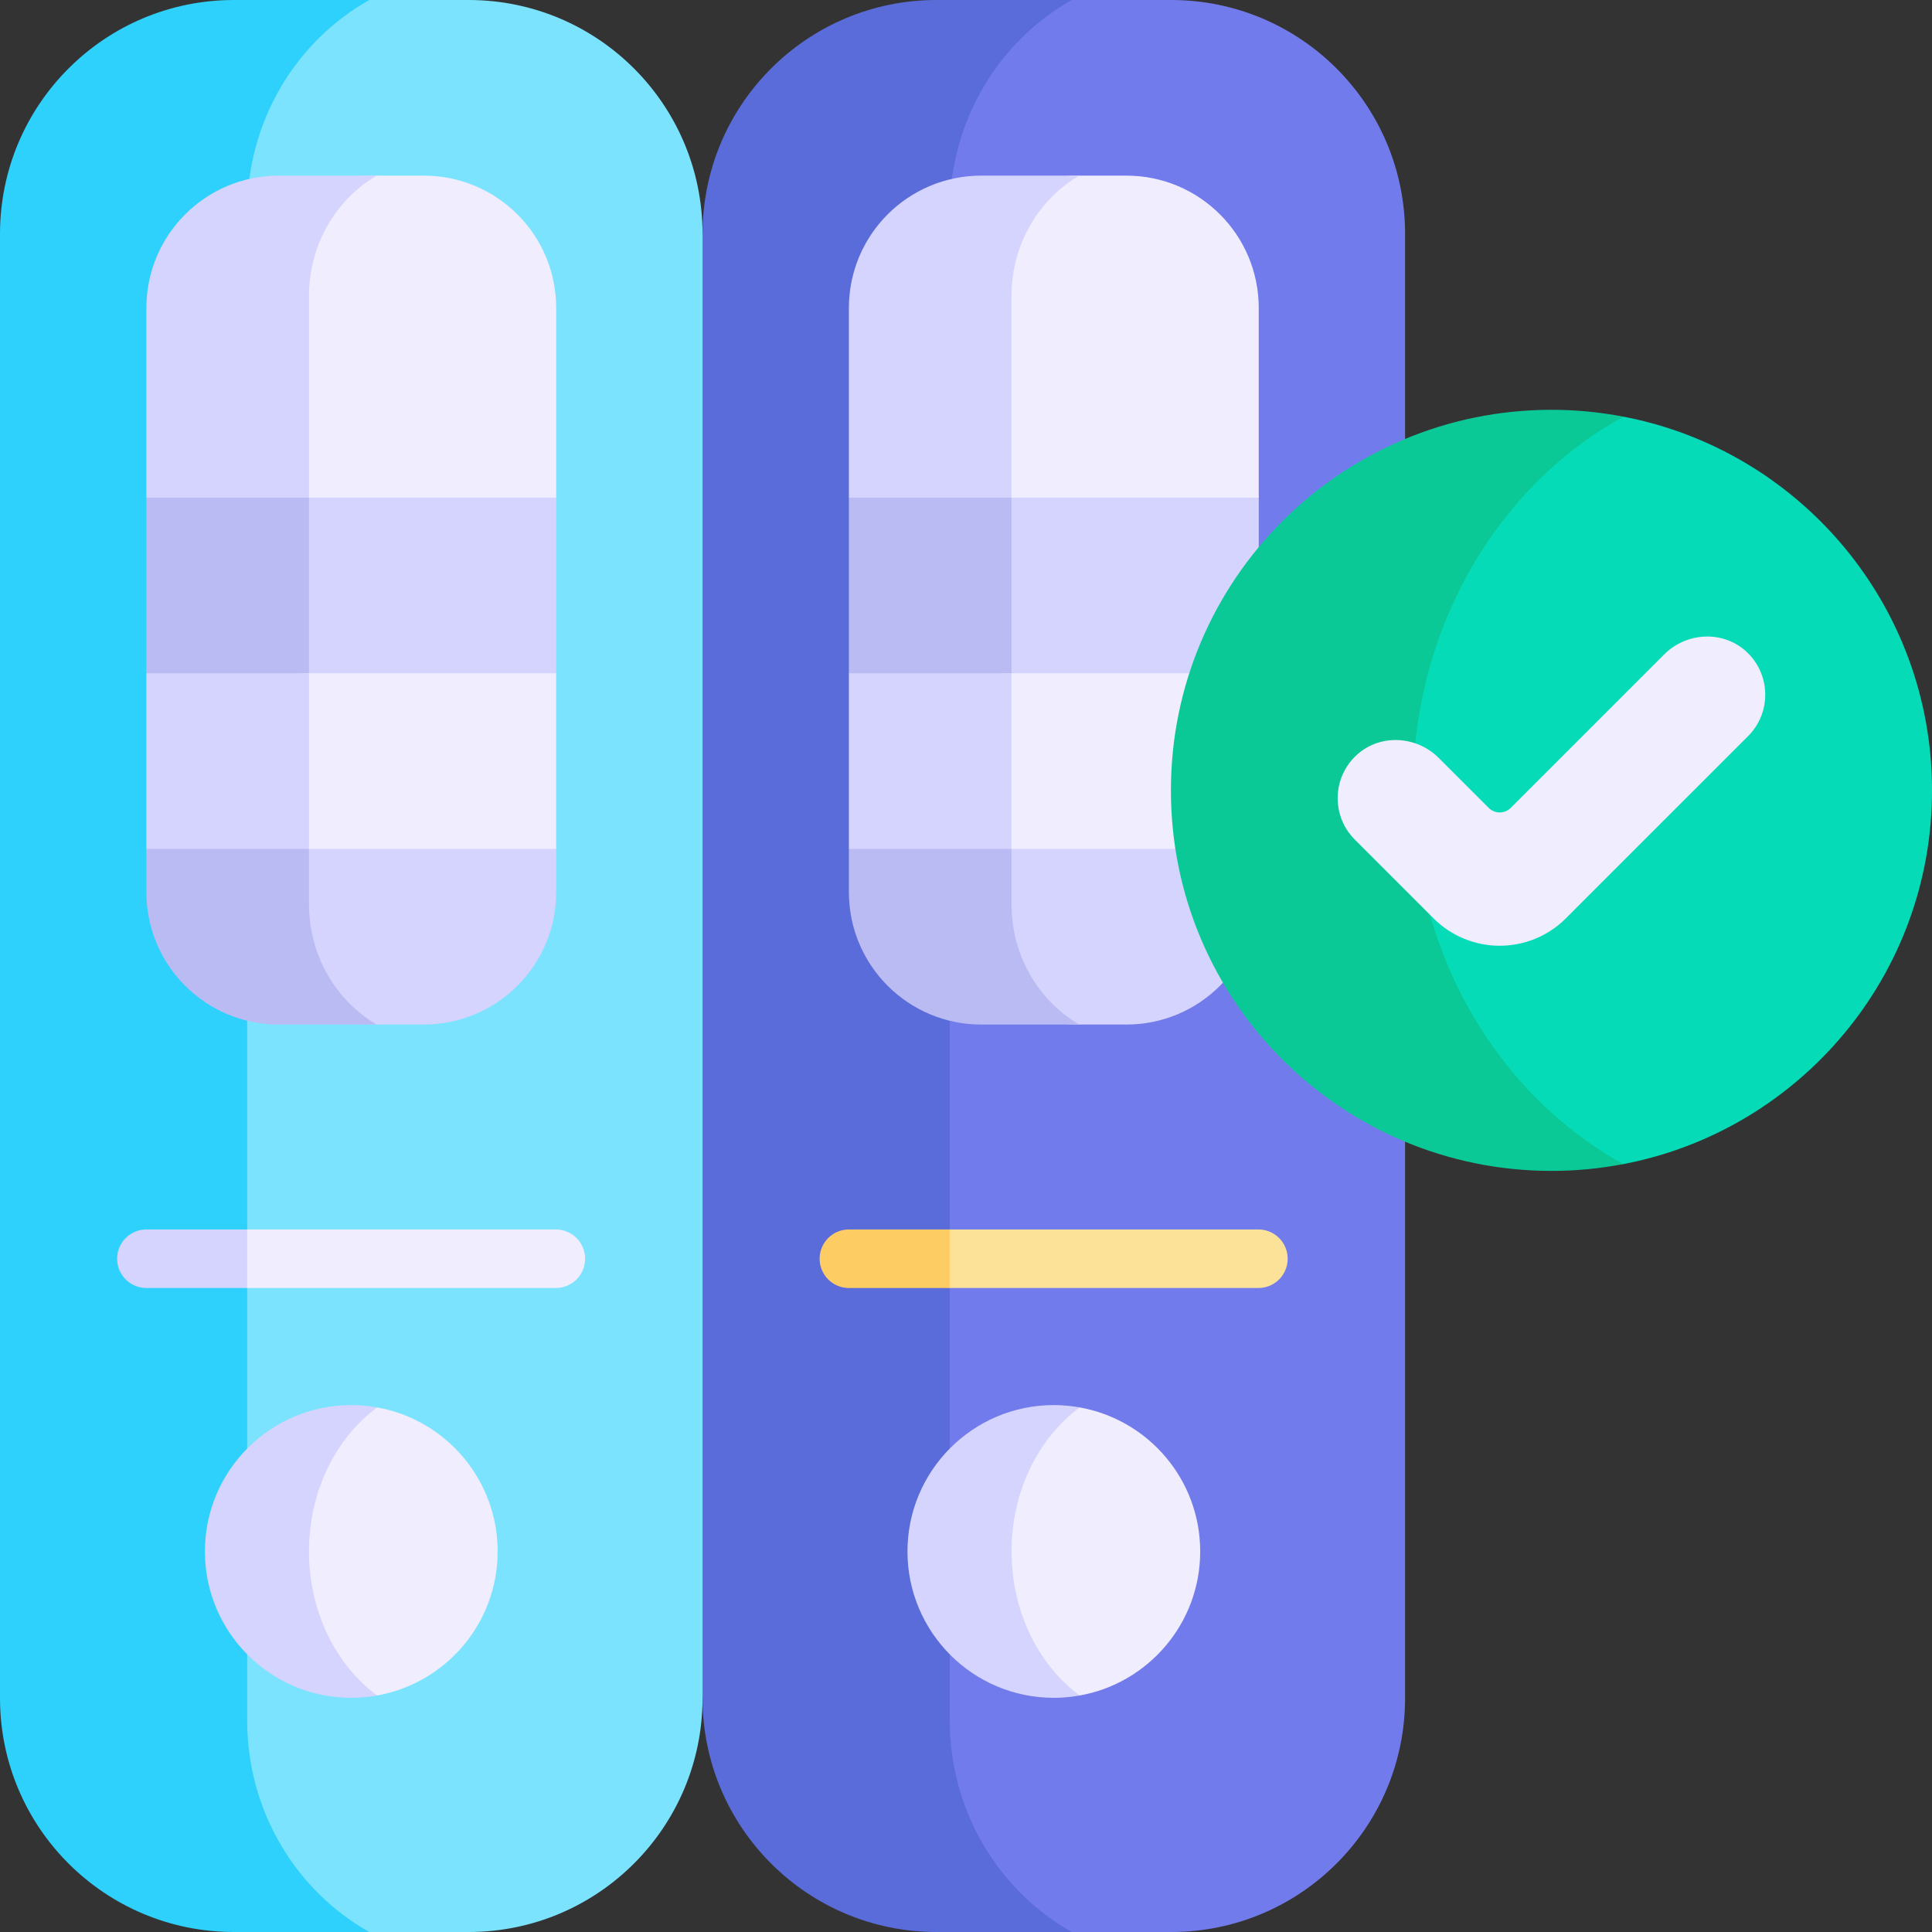 <svg width="86" height="86" viewBox="0 0 86 86" fill="none" xmlns="http://www.w3.org/2000/svg">
<rect x="0" y="0" width="86" height="86" fill="#333333" stroke="none"/>
<g clip-path="url(#clip0_2317_14220)">
<path d="M31.272 75.59L36.224 75.576V10.395L31.272 10.41C31.272 4.661 26.61 0 20.862 0H16.437C9.12 0 5.414 5.357 5.414 9.423V76.577C5.414 80.644 8.218 86 16.437 86H20.862C26.61 86 31.272 81.339 31.272 75.59Z" fill="#7BE3FE"/>
<path d="M62.545 75.59V10.41C62.545 4.661 57.884 0 52.135 0H47.71C40.394 0 36.688 5.357 36.688 9.423V76.577C36.688 80.643 39.492 86 47.71 86H52.135C57.884 86 62.545 81.339 62.545 75.59Z" fill="#727BEB"/>
<path d="M42.277 76.577V9.423C42.277 5.357 44.474 1.819 47.711 0H41.684C35.935 0 31.273 4.661 31.273 10.41V75.59C31.273 81.338 35.935 86 41.684 86H47.711C44.474 84.181 42.277 80.644 42.277 76.577Z" fill="#5A6CD9"/>
<path d="M53.425 69.061C53.425 65.856 51.111 63.193 48.062 62.649C40.773 62.649 40.773 75.472 48.062 75.472C51.11 74.928 53.425 72.265 53.425 69.061Z" fill="#F0EDFF"/>
<path d="M45.028 69.061C45.028 66.362 46.239 63.994 48.062 62.649C47.682 62.581 47.296 62.546 46.91 62.545C43.312 62.545 40.395 65.463 40.395 69.061C40.395 72.659 43.312 75.576 46.91 75.576C47.303 75.576 47.688 75.539 48.062 75.472C46.239 74.127 45.028 71.759 45.028 69.061ZM56.031 29.97V22.151C55.136 19.293 49.774 18.073 45.028 18.601C39.492 20.877 40.047 31.244 45.028 32.829C49.685 33.185 54.992 32.232 56.031 29.97Z" fill="#D5D4FF"/>
<path d="M37.787 22.151V29.97C38.592 31.616 41.637 32.569 45.026 32.828V18.601C41.792 18.961 38.843 20.133 37.787 22.151Z" fill="#BABBF2"/>
<path d="M56.031 13.71C56.031 10.456 53.394 7.818 50.14 7.818H48.041C43.638 7.818 41.9 10.871 41.9 13.171V20.414L45.028 22.151H56.031L56.031 13.71Z" fill="#F0EDFF"/>
<path d="M56.031 39.715V37.788C55.235 35.548 49.781 34.592 45.028 34.919L41.9 36.398V40.253C41.9 42.553 43.652 45.606 48.042 45.606H50.14C53.394 45.606 56.031 42.969 56.031 39.715Z" fill="#D5D4FF"/>
<path d="M45.026 40.253V34.919C41.484 35.163 38.331 36.119 37.787 37.788V39.715C37.787 42.969 40.424 45.606 43.679 45.606H48.04C46.242 44.556 45.026 42.553 45.026 40.253Z" fill="#BABBF2"/>
<path d="M56.03 29.97H45.027C40.162 29.97 40.452 36.977 45.027 37.788H56.03V29.97Z" fill="#F0EDFF"/>
<path d="M37.787 29.97V37.788H45.026V29.97H37.787ZM48.04 7.818H43.679C40.425 7.818 37.787 10.455 37.787 13.71V22.152H45.026V13.172C45.026 10.871 46.242 8.869 48.04 7.818Z" fill="#D5D4FF"/>
<path d="M11.003 76.577V9.423C11.003 5.357 13.2 1.819 16.438 0H10.41C4.661 0 0 4.661 0 10.41V75.59C0 81.339 4.661 86 10.41 86H16.438C13.2 84.181 11.003 80.644 11.003 76.577Z" fill="#2DD1FC"/>
<path d="M22.152 69.061C22.152 65.856 19.837 63.193 16.789 62.649C9.5 62.649 9.5 75.472 16.789 75.472C19.837 74.928 22.152 72.265 22.152 69.061Z" fill="#F0EDFF"/>
<path d="M13.754 69.061C13.754 66.362 14.965 63.994 16.788 62.649C16.408 62.581 16.023 62.546 15.636 62.545C12.038 62.545 9.121 65.463 9.121 69.061C9.121 72.659 12.038 75.576 15.636 75.576C16.03 75.576 16.414 75.539 16.788 75.472C14.965 74.127 13.754 71.759 13.754 69.061ZM24.758 29.97V22.151C23.862 19.293 18.501 18.073 13.754 18.601C8.219 20.877 8.774 31.244 13.754 32.829C18.411 33.185 23.718 32.232 24.758 29.97Z" fill="#D5D4FF"/>
<path d="M6.516 22.151V29.97C7.321 31.616 10.366 32.569 13.755 32.828V18.601C10.521 18.961 7.572 20.133 6.516 22.151Z" fill="#BABBF2"/>
<path d="M24.758 13.71C24.758 10.456 22.12 7.818 18.866 7.818H16.768C12.364 7.818 10.627 10.871 10.627 13.171V20.414L13.754 22.151H24.758V13.71Z" fill="#F0EDFF"/>
<path d="M24.758 39.715V37.788C23.961 35.548 18.507 34.592 13.754 34.919L10.627 36.398V40.253C10.627 42.553 12.379 45.606 16.768 45.606H18.866C22.12 45.606 24.758 42.969 24.758 39.715Z" fill="#D5D4FF"/>
<path d="M13.755 40.253V34.919C10.213 35.163 7.06 36.119 6.516 37.788V39.715C6.516 42.969 9.153 45.606 12.407 45.606H16.769C14.97 44.556 13.755 42.553 13.755 40.253Z" fill="#BABBF2"/>
<path d="M24.757 29.97H13.754C8.889 29.97 9.179 36.977 13.754 37.788H24.757V29.97Z" fill="#F0EDFF"/>
<path d="M6.516 29.97V37.788H13.755V29.97H6.516ZM16.769 7.818H12.407C9.153 7.818 6.516 10.455 6.516 13.71V22.152H13.755V13.172C13.755 10.871 14.97 8.869 16.769 7.818Z" fill="#D5D4FF"/>
<path d="M86.001 35.182C86.001 26.922 80.089 20.045 72.266 18.547C51.467 18.548 51.469 51.818 72.268 51.817C80.09 50.318 86.001 43.441 86.001 35.182Z" fill="#05DBB7"/>
<path d="M62.893 35.182C62.893 27.895 66.711 21.595 72.266 18.547C71.209 18.344 70.136 18.242 69.06 18.242C59.711 18.242 52.121 25.819 52.121 35.182C52.121 44.584 59.749 52.121 69.06 52.121C70.157 52.121 71.229 52.016 72.267 51.816C66.723 48.775 62.893 42.492 62.893 35.182Z" fill="#0BC997"/>
<path d="M77.723 28.993C78.83 30.003 78.861 31.719 77.814 32.767L70.442 40.137L69.702 40.879C68.076 42.505 65.438 42.505 63.812 40.879L63.072 40.137L60.308 37.373C59.26 36.327 59.292 34.61 60.398 33.601C61.437 32.656 63.053 32.748 64.045 33.74L66.267 35.962C66.332 36.026 66.408 36.077 66.492 36.112C66.576 36.147 66.666 36.165 66.757 36.165C66.848 36.165 66.939 36.147 67.023 36.112C67.107 36.077 67.183 36.026 67.248 35.962L74.077 29.132C75.069 28.14 76.684 28.05 77.723 28.993ZM24.758 54.727H11.003C9.054 55.596 9.054 56.465 11.003 57.333H24.758C25.101 57.329 25.428 57.19 25.669 56.947C25.911 56.703 26.046 56.373 26.046 56.03C26.046 55.687 25.911 55.358 25.669 55.114C25.428 54.87 25.101 54.731 24.758 54.727Z" fill="#F0EDFF"/>
<path d="M6.516 54.727C6.17 54.727 5.839 54.865 5.595 55.109C5.35 55.353 5.213 55.685 5.213 56.03C5.213 56.376 5.35 56.708 5.595 56.952C5.839 57.196 6.17 57.334 6.516 57.334H11.004V54.727H6.516V54.727Z" fill="#D5D4FF"/>
<path d="M56.031 54.727H42.277C39.767 55.596 39.767 56.465 42.277 57.333H56.031C56.374 57.33 56.701 57.191 56.943 56.947C57.184 56.703 57.319 56.373 57.319 56.03C57.319 55.687 57.184 55.358 56.943 55.114C56.702 54.87 56.374 54.731 56.031 54.727Z" fill="#FCE299"/>
<path d="M37.788 54.727C37.442 54.727 37.11 54.865 36.866 55.109C36.622 55.353 36.484 55.685 36.484 56.03C36.484 56.376 36.622 56.708 36.866 56.952C37.11 57.196 37.442 57.334 37.788 57.334H42.276V54.727H37.788V54.727Z" fill="#FDCD64"/>
</g>
<defs>
<clipPath id="clip0_2317_14220">
<rect width="86" height="86" fill="white"/>
</clipPath>
</defs>
</svg>
